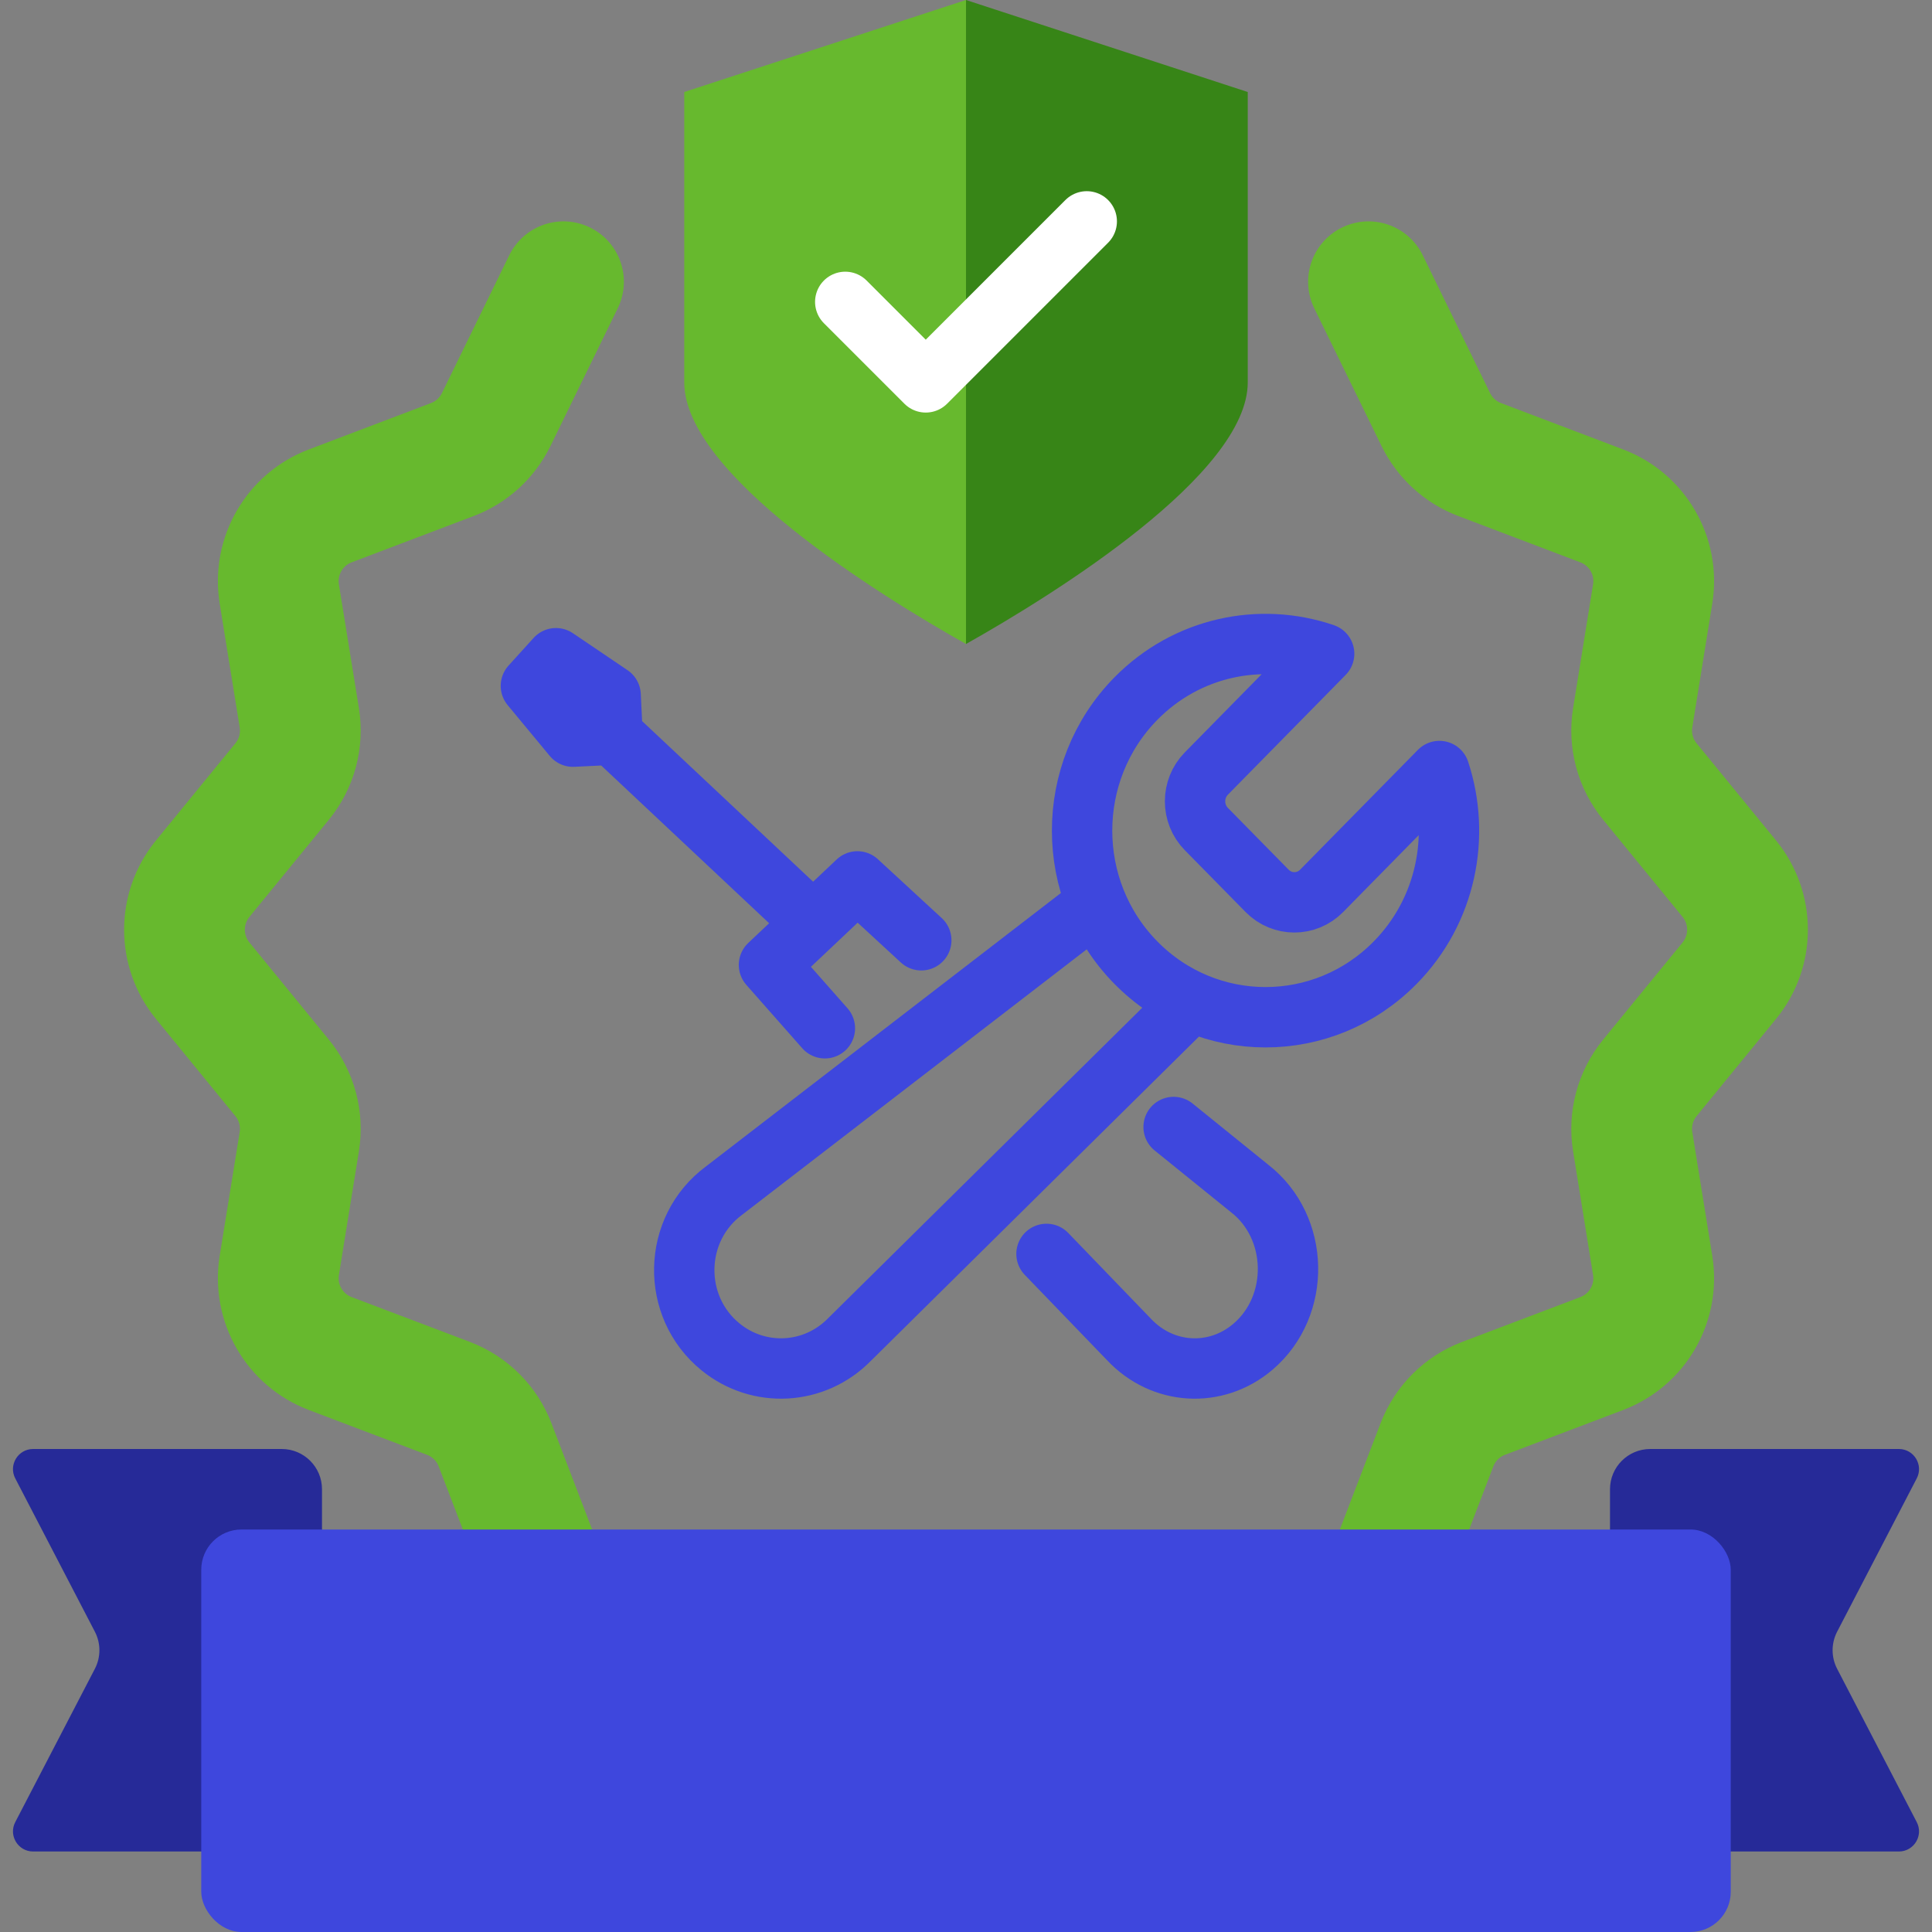 <svg width="48" height="48" viewBox="0 0 48 48" fill="none" xmlns="http://www.w3.org/2000/svg">
<rect x="0" y="0" width="48" height="48" fill="#808080" stroke="none"/>
<path d="M34 7L35.673 10.425C35.897 10.882 36.285 11.237 36.761 11.417L39.796 12.569C40.683 12.905 41.212 13.82 41.06 14.757L40.564 17.832C40.473 18.397 40.628 18.973 40.99 19.416L42.965 21.832C43.567 22.569 43.567 23.628 42.965 24.364L40.99 26.78C40.628 27.223 40.473 27.8 40.564 28.365L41.06 31.439C41.212 32.376 40.683 33.291 39.796 33.628L36.858 34.742C36.325 34.944 35.904 35.364 35.7 35.897L34.581 38.818C34.242 39.701 33.331 40.227 32.397 40.077L29.281 39.579C28.72 39.489 28.148 39.642 27.707 39.999L25.258 41.981C24.525 42.575 23.475 42.575 22.742 41.981L20.293 39.999C19.852 39.642 19.28 39.489 18.719 39.579L15.603 40.077C14.669 40.227 13.758 39.701 13.419 38.818L12.3 35.897C12.096 35.364 11.675 34.944 11.142 34.742L8.204 33.628C7.317 33.291 6.788 32.376 6.939 31.439L7.436 28.365C7.527 27.8 7.372 27.223 7.01 26.78L5.035 24.364C4.433 23.628 4.433 22.569 5.035 21.832L7.01 19.416C7.372 18.973 7.527 18.397 7.436 17.832L6.939 14.757C6.788 13.82 7.317 12.905 8.204 12.569L11.239 11.417C11.715 11.237 12.103 10.882 12.327 10.425L14 7" stroke="#67B92E" stroke-width="3" stroke-linecap="round" stroke-linejoin="round"/>
<path d="M27.045 22.604L17.986 29.582C16.707 30.531 16.665 32.458 17.902 33.464C18.858 34.242 20.235 34.165 21.101 33.285L29.604 24.881M34.665 23.915C32.885 25.726 29.999 25.726 28.219 23.915C26.439 22.105 26.439 19.169 28.219 17.358C29.485 16.071 31.309 15.699 32.898 16.242L29.972 19.218C29.597 19.599 29.597 20.217 29.972 20.598L31.48 22.132C31.855 22.514 32.462 22.514 32.837 22.132L35.762 19.156C36.296 20.772 35.931 22.628 34.665 23.915Z" stroke="#3E47DD" stroke-width="1.5" stroke-linecap="round" stroke-linejoin="round"/>
<path d="M26 31.153L28.047 33.276C28.881 34.167 30.209 34.245 31.131 33.458C32.323 32.44 32.282 30.49 31.049 29.529L29.158 28" stroke="#3E47DD" stroke-width="1.5" stroke-linecap="round" stroke-linejoin="round"/>
<path d="M20.494 25.547L19.105 23.973L20.203 22.936M22.889 23.361L21.302 21.898L20.203 22.936M20.203 22.936L15.218 18.254M15.218 18.254L15.171 17.272L13.813 16.353L13.19 17.04L14.236 18.302L15.218 18.254Z" stroke="#3E47DD" stroke-width="1.5" stroke-linecap="round" stroke-linejoin="round"/>
<path d="M47.621 36.73C47.794 36.398 47.552 36 47.177 36H41C40.448 36 40 36.448 40 37V45C40 45.552 40.448 46 41 46H47.177C47.552 46 47.794 45.602 47.621 45.27L45.643 41.461C45.493 41.172 45.493 40.828 45.643 40.539L47.621 36.73Z" fill="#262A98"/>
<path d="M0.379 36.73C0.206 36.398 0.448 36 0.823 36H7C7.552 36 8 36.448 8 37V45C8 45.552 7.552 46 7 46H0.823C0.448 46 0.206 45.602 0.379 45.27L2.357 41.461C2.507 41.172 2.507 40.828 2.357 40.539L0.379 36.73Z" fill="#262A98"/>
<rect x="5" y="38" width="38" height="10" rx="1" fill="#3E47DD"/>
<path d="M31 2.286L24 0V16C26.167 14.781 31 11.786 31 9.5V2.286Z" fill="#378517"/>
<path d="M17 2.286L24 0V16C21.833 14.781 17 11.786 17 9.5V2.286Z" fill="#67B92E"/>
<path d="M21 7.5L23 9.5L27 5.5" stroke="white" stroke-width="1.5" stroke-linecap="round" stroke-linejoin="round"/>
</svg>
